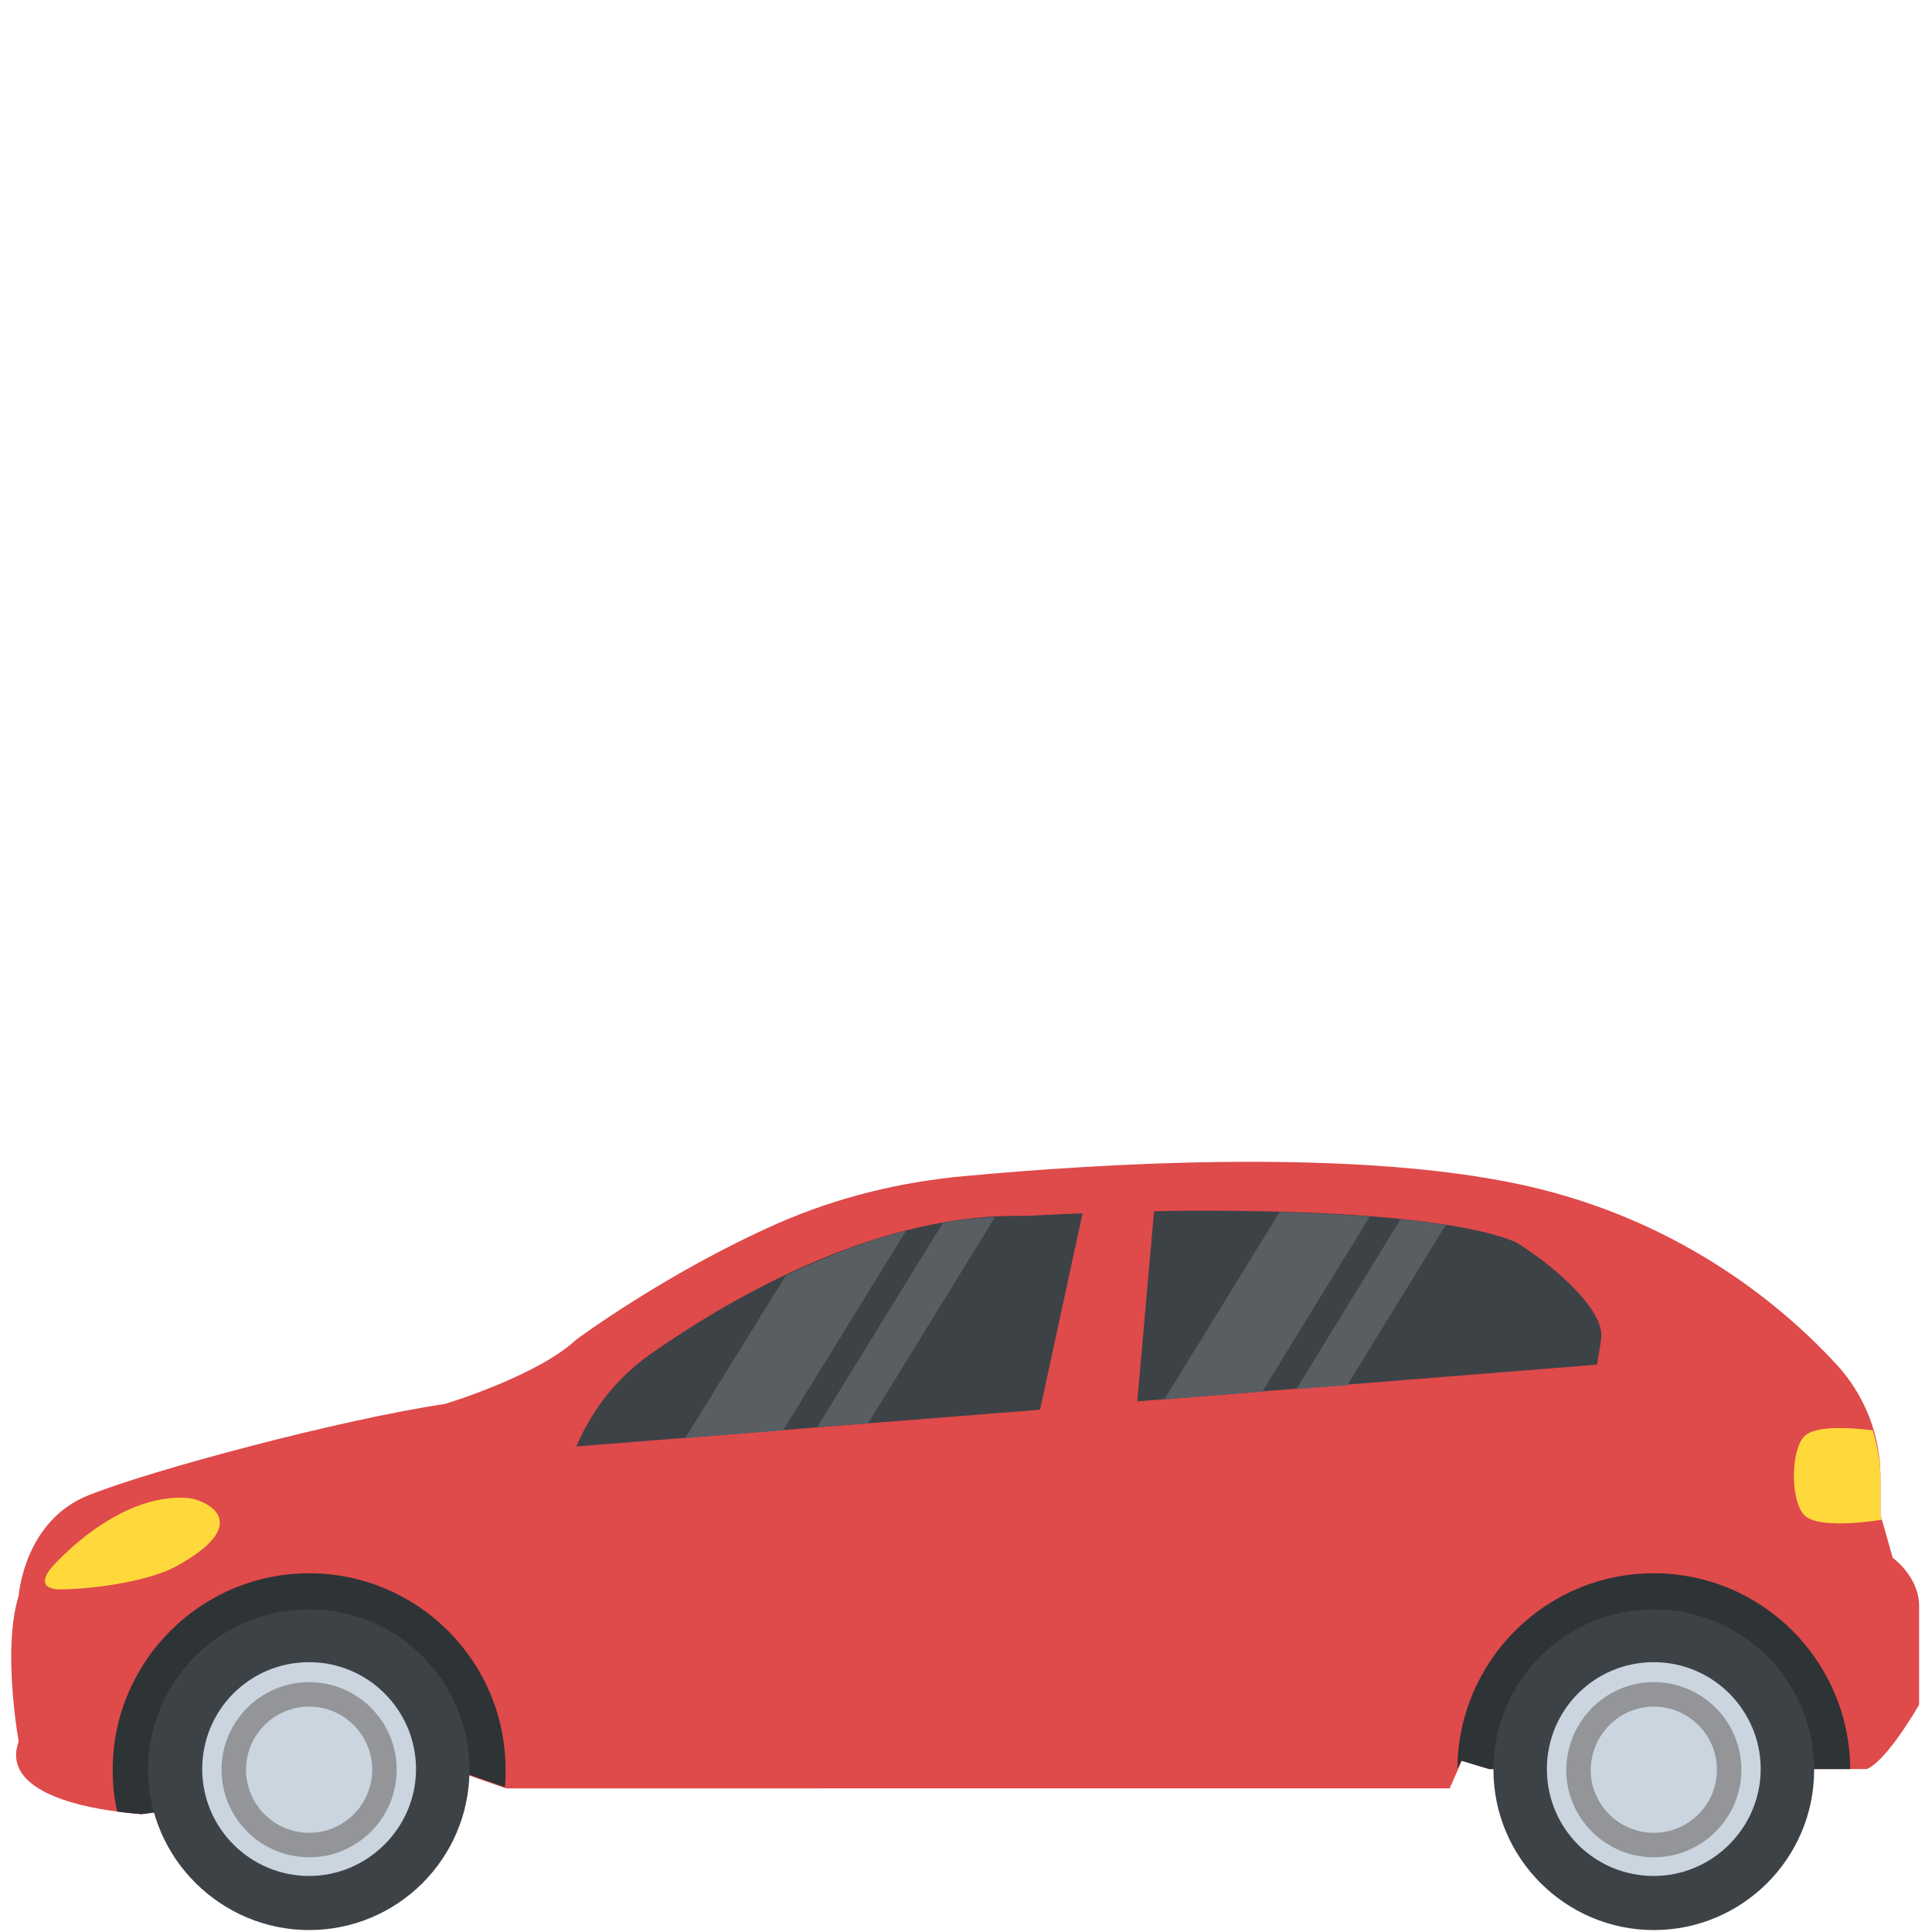 <?xml version="1.0" encoding="utf-8"?>
<!-- Generator: Adobe Illustrator 22.1.0, SVG Export Plug-In . SVG Version: 6.00 Build 0)  -->
<svg version="1.1" id="レイヤー_1" xmlns="http://www.w3.org/2000/svg" xmlns:xlink="http://www.w3.org/1999/xlink" x="0px"
	 y="0px" width="300px" height="300px" viewBox="0 0 300 300" style="enable-background:new 0 0 300 300;" xml:space="preserve">
<style type="text/css">
	.st0{fill:#DF4A4A;}
	.st1{fill:#2E3336;}
	.st2{fill:#3D4247;}
	.st3{fill:#FFD83B;}
	.st4{fill:#CBD5DF;}
	.st5{fill:#939598;}
	.st6{fill:#595E63;}
</style>
<g>
	<path class="st0" d="M298,249.4v15.3c0,0-4.9,8.6-8.1,10h-58.6l-4.3-1.3l-1.9,4.3H78.7l-0.4-0.1l-6.6-2.3L22,281.7
		c0,0-1.6-0.1-3.8-0.4c-6.3-0.8-18-3.4-15.3-10.9c0,0-2.6-14.3,0-22.6c0,0,0.8-11.6,10.8-15.6c10-4,39.3-11.8,55.4-14.2
		c0,0,14.3-4.3,20.4-10c0,0,14-10.4,31.2-18c9.3-4.1,19.2-6.5,29.3-7.4c19.5-1.8,62-4.7,89,2c23,5.7,38.2,18.6,46.2,27.3
		c4.4,4.8,6.8,11,6.8,17.5v5.8l1.9,6.7C293.9,241.9,298,244.8,298,249.4"/>
	<path class="st1" d="M78.5,274.8c0,0.9,0,1.8-0.1,2.7l-6.6-2.3L22,281.7c0,0-1.6-0.1-3.8-0.4c-0.5-2.1-0.7-4.3-0.7-6.5
		c0-16.8,13.7-30.5,30.5-30.5C64.8,244.3,78.5,257.9,78.5,274.8"/>
	<path class="st2" d="M48,249.9c13.8,0,24.9,11.2,24.9,24.9c0,13.8-11.2,24.9-24.9,24.9S23,288.5,23,274.8
		C23,261,34.2,249.9,48,249.9"/>
	<path class="st1" d="M226.3,274.7l0.6-1.3l4.3,1.3h56.1c-0.1-16.8-13.7-30.4-30.5-30.4C240,244.3,226.4,257.9,226.3,274.7"/>
	<path class="st2" d="M256.8,249.9c13.8,0,24.9,11.2,24.9,24.9c0,13.8-11.2,24.9-24.9,24.9s-24.9-11.2-24.9-24.9
		C231.9,261,243.1,249.9,256.8,249.9"/>
	<path class="st2" d="M168.1,188.4c-5.2,0.2-8.5,0.4-8.5,0.4l-0.2,0h-0.2c-0.5,0-1,0-1.6,0c-22.6,0-45.1,13.4-56.5,21.4
		c-5.2,3.6-9.2,8.7-11.6,14.4l72-5.7L168.1,188.4z"/>
	<path class="st2" d="M235.4,192.9c-7.2-3.1-24.2-4.9-48.1-4.9c-2.8,0-5.5,0-8.1,0.1l-2.6,29.5l71.4-5.7c0.2-1.3,0.4-2.6,0.6-3.8
		l0-0.1l0-0.1C249.4,203.6,241.3,196.5,235.4,192.9"/>
	<path class="st3" d="M8.1,243.3c0,0,9.9-11.5,21-10.7c2.7,0.2,10.8,3.8-1.9,10.7c-4,2.1-11.7,3.4-17.7,3.5
		C4.8,246.8,8.1,243.3,8.1,243.3"/>
	<path class="st3" d="M292,235.2v-5.8c0-2.5-0.5-4.9-1.2-7.3c-4-0.5-9-0.7-10.6,0.9c-2.2,2.2-2.2,10.1,0,12.3
		c1.8,1.8,7.9,1.3,12,0.7L292,235.2z"/>
	<path class="st4" d="M48,258.1c9.2,0,16.6,7.5,16.6,16.6s-7.5,16.6-16.6,16.6s-16.6-7.4-16.6-16.6S38.8,258.1,48,258.1"/>
	<path class="st5" d="M48,261.2c7.5,0,13.6,6.1,13.6,13.6c0,7.5-6.1,13.6-13.6,13.6s-13.6-6.1-13.6-13.6
		C34.4,267.3,40.5,261.2,48,261.2"/>
	<path class="st4" d="M48,265c5.4,0,9.8,4.4,9.8,9.8c0,5.4-4.4,9.8-9.8,9.8s-9.8-4.4-9.8-9.8C38.2,269.4,42.6,265,48,265"/>
	<path class="st4" d="M256.8,258.1c9.2,0,16.6,7.5,16.6,16.6s-7.5,16.6-16.6,16.6c-9.2,0-16.6-7.4-16.6-16.6
		S247.6,258.1,256.8,258.1"/>
	<path class="st5" d="M256.8,261.2c7.5,0,13.6,6.1,13.6,13.6c0,7.5-6.1,13.6-13.6,13.6c-7.5,0-13.6-6.1-13.6-13.6
		C243.3,267.3,249.3,261.2,256.8,261.2"/>
	<path class="st4" d="M256.8,265c5.4,0,9.8,4.4,9.8,9.8c0,5.4-4.4,9.8-9.8,9.8c-5.4,0-9.8-4.4-9.8-9.8
		C247.1,269.4,251.4,265,256.8,265"/>
	<path class="st6" d="M106.4,223.3l15.2-1.2l19.1-31c-6.6,1.7-12.9,4.2-18.7,7L106.4,223.3z"/>
	<path class="st6" d="M126.9,221.6l7.9-0.6l19.7-32c-2.7,0.1-5.4,0.4-8.1,0.9L126.9,221.6z"/>
	<path class="st6" d="M180.8,217.3l15.2-1.2l16.7-27.2c-4.2-0.3-8.9-0.5-14-0.7L180.8,217.3z"/>
	<path class="st6" d="M201.3,215.7l7.9-0.6l15.3-24.9c-2.1-0.3-4.4-0.6-7-0.9L201.3,215.7z"/>
</g>
</svg>
